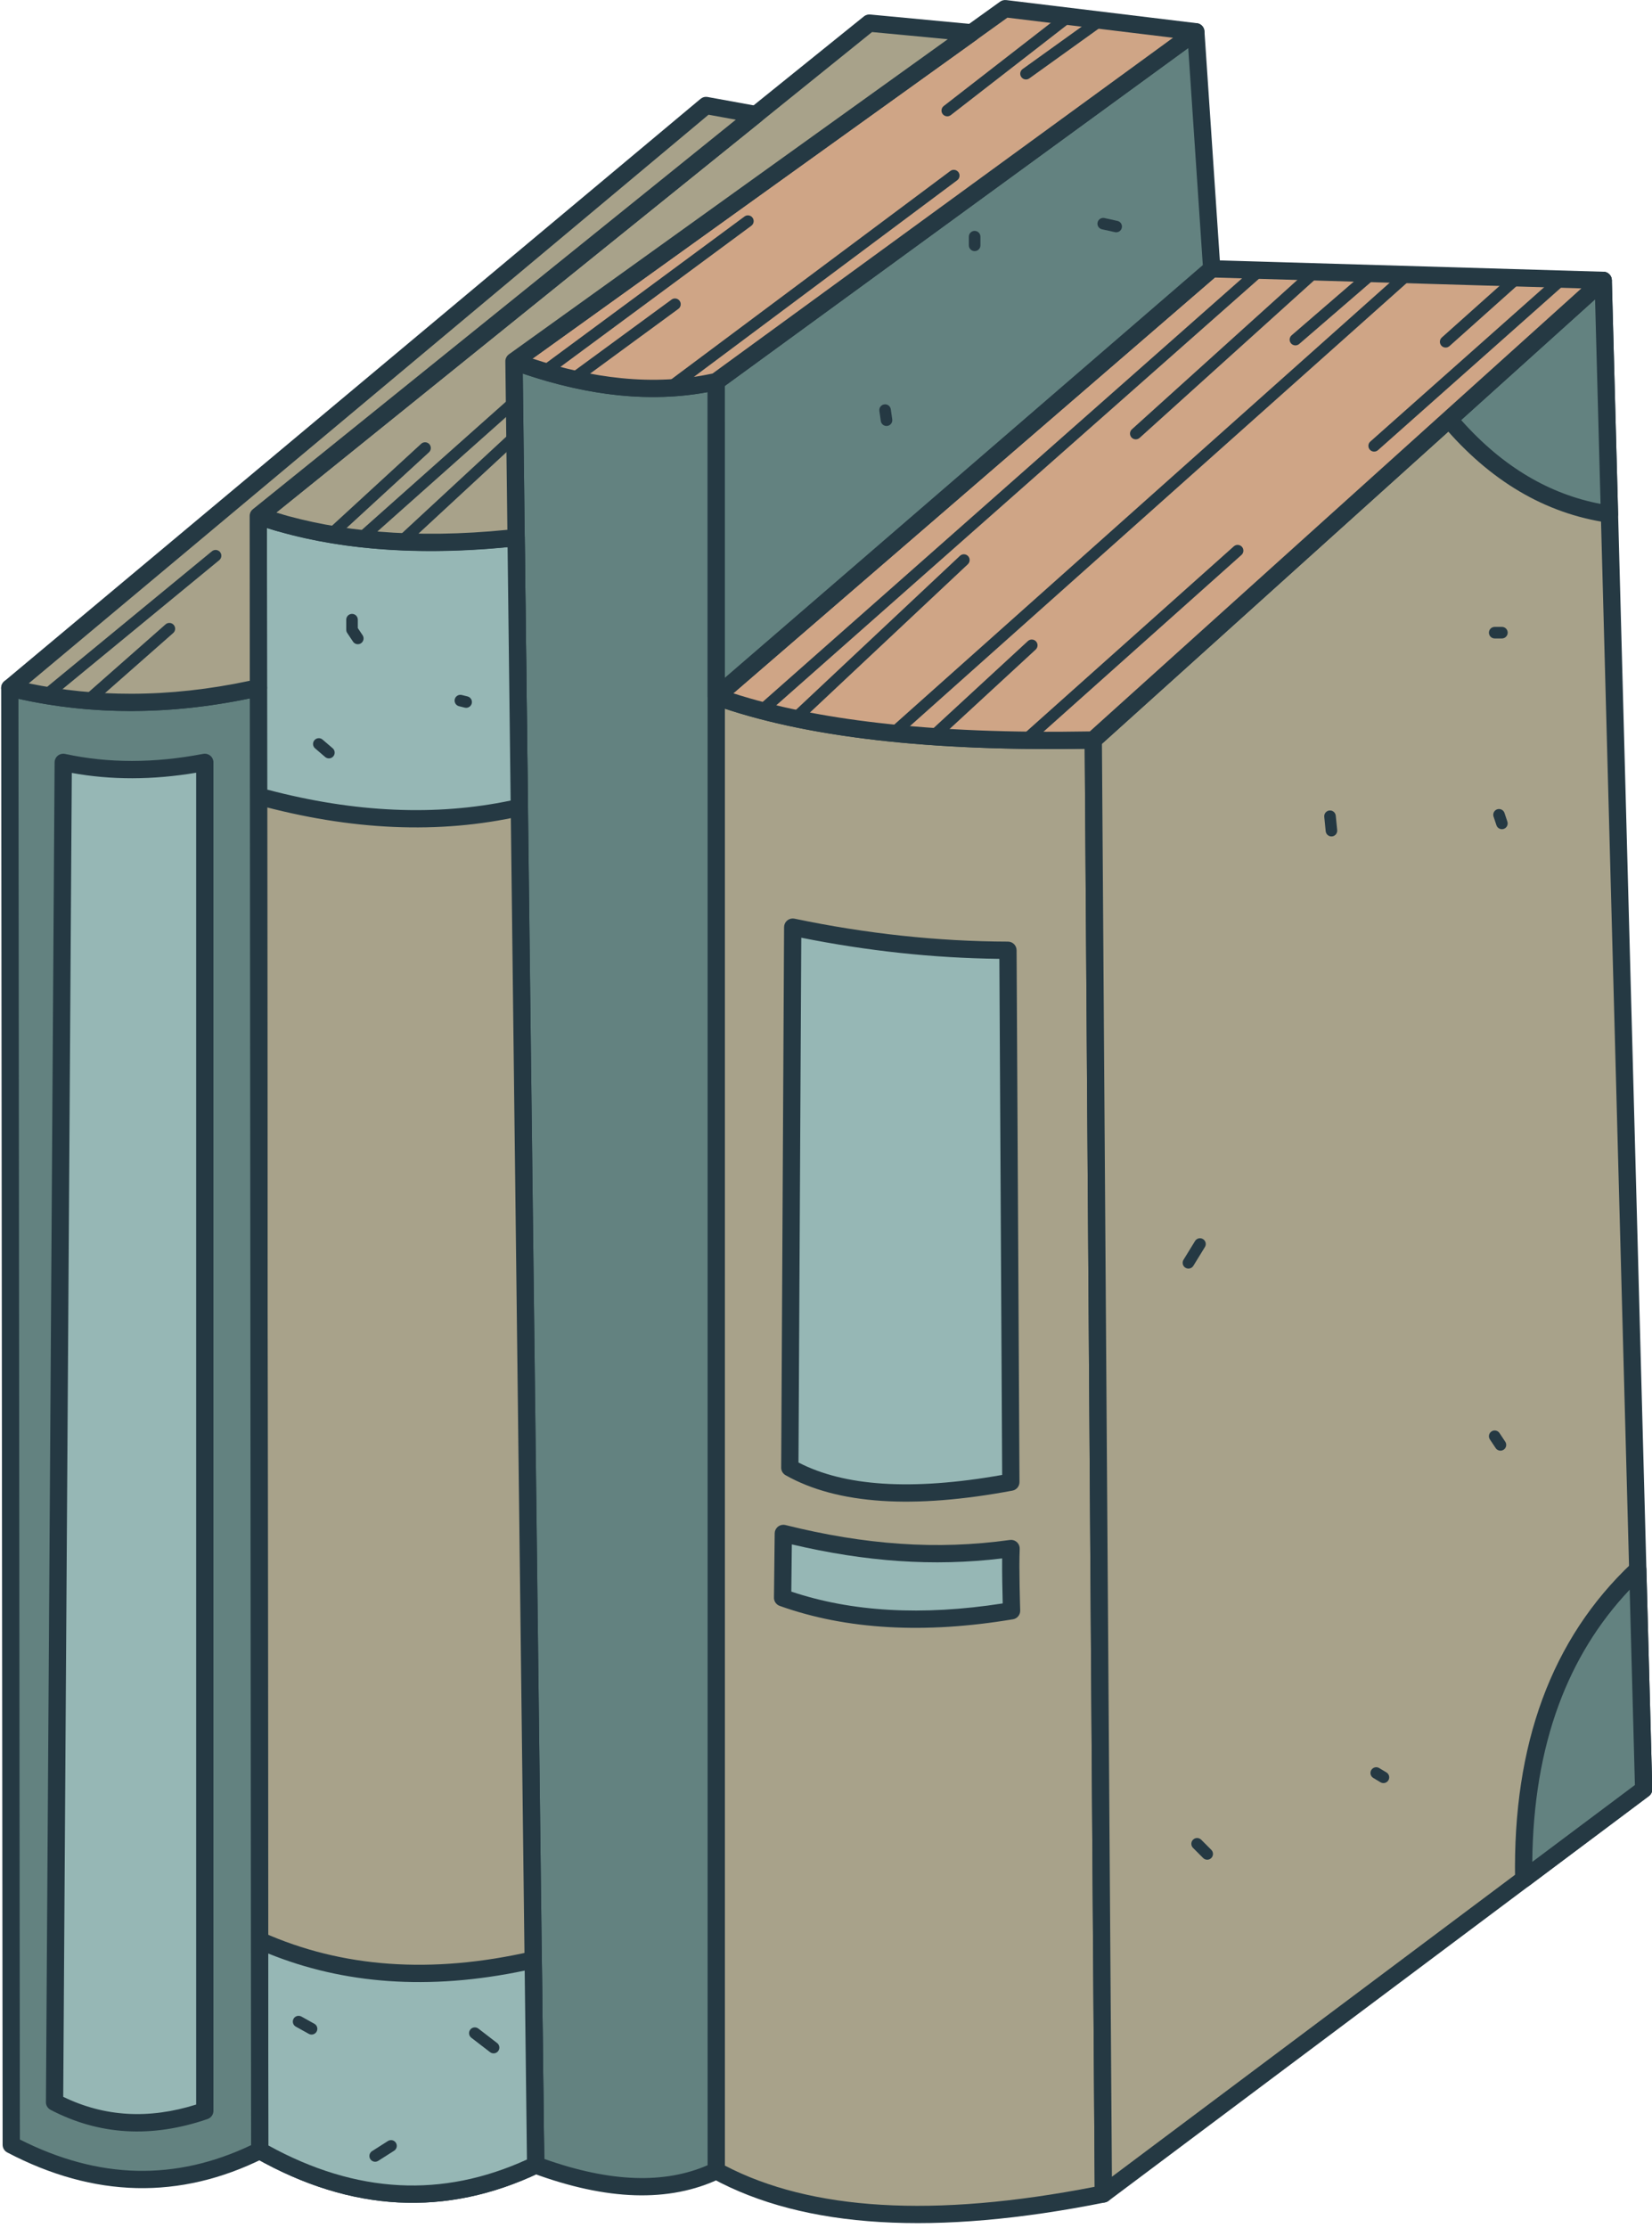 <?xml version="1.0" encoding="UTF-8" standalone="no"?><svg xmlns="http://www.w3.org/2000/svg" xmlns:xlink="http://www.w3.org/1999/xlink" fill="#000000" height="385.4" preserveAspectRatio="xMidYMid meet" version="1" viewBox="-0.2 -0.0 285.9 385.4" width="285.9" zoomAndPan="magnify"><defs><clipPath id="a"><path d="M 122 119 L 193 119 L 193 384.551 L 122 384.551 Z M 122 119"/></clipPath><clipPath id="b"><path d="M 187 47 L 285.75 47 L 285.75 381 L 187 381 Z M 187 47"/></clipPath><clipPath id="c"><path d="M 261 269 L 285.75 269 L 285.75 327 L 261 327 Z M 261 269"/></clipPath></defs><g><g id="change1_1"><path d="M 189.008 127.996 C 190.172 295.664 190.758 379.5 190.758 379.5 C 161.68 385.324 139.344 383.988 123.758 375.5 C 123.758 375.5 123.758 290.496 123.758 120.496 C 139.254 126.051 161.004 128.551 189.008 127.996" fill="#a8a28a" fill-rule="evenodd"/></g><g clip-path="url(#a)" id="change2_52"><path d="M 189.254 378.266 L 187.523 129.52 C 174.055 129.734 162.055 129.234 151.523 128.023 C 141.457 126.867 132.699 125.055 125.25 122.59 L 125.25 374.602 C 132.699 378.484 141.711 380.742 152.285 381.375 C 163.008 382.016 175.328 380.977 189.254 378.266 Z M 190.5 128.012 L 192.25 379.492 C 192.254 380.219 191.734 380.828 191.047 380.965 L 191.051 380.969 C 176.391 383.906 163.41 385.035 152.109 384.359 C 140.723 383.68 131.035 381.164 123.039 376.809 C 122.531 376.531 122.246 376 122.262 375.457 L 122.262 120.496 C 122.262 119.672 122.93 119.004 123.758 119.004 C 123.945 119.004 124.129 119.039 124.297 119.105 C 131.918 121.828 141.105 123.812 151.859 125.047 C 162.688 126.293 175.059 126.777 188.977 126.504 C 189.805 126.488 190.484 127.145 190.5 127.969 L 190.5 128.012" fill="#253943" fill-rule="evenodd"/></g><g id="change1_2"><path d="M 190.758 379.5 C 190.758 379.5 221.922 356.164 284.258 309.496 C 284.258 309.496 281.922 222.496 277.258 48.496 C 277.258 48.496 247.84 74.996 189.008 127.996 C 190.172 295.664 190.758 379.5 190.758 379.5" fill="#a8a28a" fill-rule="evenodd"/></g><g clip-path="url(#b)" id="change2_51"><path d="M 285.152 310.691 L 191.664 380.684 C 191.414 380.875 191.102 380.992 190.762 380.992 C 189.938 380.996 189.266 380.328 189.262 379.504 L 187.516 128.109 C 187.48 127.664 187.648 127.207 188.004 126.883 L 276.254 47.387 L 276.258 47.387 C 276.512 47.156 276.848 47.012 277.223 47.004 C 278.047 46.984 278.73 47.637 278.75 48.461 L 285.75 309.465 C 285.762 309.93 285.555 310.391 285.152 310.691 Z M 192.23 376.527 L 282.742 308.766 L 275.848 51.781 L 190.504 128.664 L 192.23 376.527" fill="#253943" fill-rule="evenodd"/></g><g id="change3_1"><path d="M 278.34 88.941 L 277.258 48.496 L 250.578 72.531 C 258.562 81.953 267.816 87.422 278.34 88.941" fill="#638280" fill-rule="evenodd"/></g><g id="change2_2"><path d="M 278.75 48.461 L 279.832 88.809 C 279.844 88.922 279.84 89.035 279.824 89.152 C 279.707 89.969 278.949 90.539 278.129 90.422 C 272.672 89.637 267.543 87.824 262.746 84.988 C 257.988 82.176 253.562 78.359 249.473 73.539 L 249.465 73.531 C 248.91 72.918 248.961 71.973 249.574 71.418 L 276.254 47.387 L 276.258 47.387 C 276.512 47.156 276.848 47.012 277.223 47.004 C 278.047 46.984 278.73 47.637 278.75 48.461 Z M 276.797 87.164 L 275.848 51.781 L 252.672 72.66 C 256.285 76.727 260.148 79.977 264.27 82.41 C 268.211 84.738 272.387 86.324 276.797 87.164" fill="#253943" fill-rule="evenodd"/></g><g id="change3_2"><path d="M 263.496 325.039 L 284.258 309.496 L 283.234 271.473 C 269.684 284.223 263.102 302.078 263.496 325.039" fill="#638280" fill-rule="evenodd"/></g><g clip-path="url(#c)" id="change2_1"><path d="M 285.152 310.691 L 264.414 326.219 C 264.168 326.41 263.859 326.527 263.52 326.531 C 262.695 326.547 262.016 325.887 262.004 325.062 C 261.805 313.391 263.379 303.008 266.73 293.91 C 270.102 284.766 275.262 276.922 282.211 270.383 C 282.473 270.141 282.816 269.988 283.199 269.977 C 284.027 269.961 284.711 270.613 284.73 271.438 L 285.75 309.465 C 285.762 309.93 285.555 310.391 285.152 310.691 Z M 264.98 322.062 L 282.742 308.766 L 281.836 274.98 C 276.441 280.684 272.344 287.34 269.543 294.941 C 266.598 302.93 265.078 311.973 264.98 322.062" fill="#253943" fill-rule="evenodd"/></g><g id="change4_1"><path d="M 123.758 120.496 C 180.922 71.164 209.508 46.496 209.508 46.496 C 254.672 47.832 277.258 48.496 277.258 48.496 C 277.258 48.496 247.84 74.996 189.008 127.996 C 161.004 128.551 139.254 126.051 123.758 120.496" fill="#cfa586" fill-rule="evenodd"/></g><g id="change2_3"><path d="M 210.043 48.008 L 126.711 119.926 C 133.832 122.23 142.219 123.941 151.859 125.047 C 162.539 126.277 174.727 126.766 188.414 126.516 L 273.48 49.883 Z M 122.777 119.367 L 208.527 45.367 C 208.832 45.102 209.215 44.984 209.59 45.004 L 277.297 47.004 C 278.121 47.027 278.773 47.715 278.75 48.539 C 278.738 48.965 278.551 49.344 278.258 49.609 L 190.008 129.109 C 189.703 129.387 189.316 129.512 188.938 129.492 C 174.895 129.766 162.422 129.277 151.523 128.023 C 140.543 126.762 131.117 124.723 123.254 121.902 C 122.477 121.625 122.07 120.77 122.352 119.992 C 122.441 119.742 122.59 119.531 122.777 119.367" fill="#253943" fill-rule="evenodd"/></g><g id="change3_3"><path d="M 88.754 62.496 C 91.254 270.5 92.504 374.5 92.504 374.5 C 105.023 379.141 115.441 379.477 123.758 375.5 C 123.758 205.496 123.758 120.496 123.758 120.496 C 123.754 84.164 123.754 65.996 123.754 65.996 C 113.281 68.363 101.613 67.199 88.754 62.496" fill="#638280" fill-rule="evenodd"/></g><g id="change2_4"><path d="M 91.012 374.516 L 87.262 62.59 C 87.246 62.391 87.273 62.188 87.348 61.988 C 87.629 61.211 88.484 60.812 89.262 61.094 C 95.578 63.398 101.59 64.84 107.297 65.41 C 112.969 65.977 118.348 65.688 123.426 64.539 C 123.531 64.516 123.641 64.504 123.754 64.504 C 124.578 64.504 125.246 65.172 125.246 65.996 L 125.25 375.5 C 125.25 376.055 124.938 376.59 124.398 376.848 C 120.023 378.938 115.109 379.898 109.66 379.727 C 104.277 379.555 98.387 378.277 91.98 375.906 L 91.984 375.898 C 91.422 375.691 91.016 375.152 91.012 374.516 Z M 90.273 64.621 L 93.984 373.441 C 99.727 375.484 104.984 376.582 109.754 376.738 C 114.367 376.887 118.539 376.152 122.262 374.535 L 122.258 67.832 C 117.41 68.734 112.324 68.918 107.004 68.387 C 101.66 67.852 96.086 66.598 90.273 64.621" fill="#253943" fill-rule="evenodd"/></g><g id="change3_4"><path d="M 123.758 120.496 C 180.922 71.164 209.508 46.496 209.508 46.496 C 209.508 46.496 208.59 32.832 206.754 5.496 C 206.754 5.496 179.086 25.664 123.754 65.996 C 123.754 102.332 123.758 120.496 123.758 120.496" fill="#638280" fill-rule="evenodd"/></g><g id="change2_5"><path d="M 210.484 47.629 L 124.734 121.629 C 124.473 121.855 124.129 121.992 123.758 121.992 C 122.93 121.992 122.262 121.32 122.262 120.496 L 122.258 65.996 C 122.262 65.539 122.473 65.082 122.875 64.789 L 205.777 4.359 C 206.016 4.156 206.316 4.027 206.652 4.004 C 207.477 3.949 208.191 4.574 208.246 5.398 L 211 46.398 C 211.027 46.852 210.852 47.309 210.484 47.629 Z M 125.25 117.234 L 207.961 45.855 L 205.441 8.305 L 125.246 66.758 L 125.25 117.234" fill="#253943" fill-rule="evenodd"/></g><g id="change4_2"><path d="M 88.754 62.496 C 145.418 21.832 173.754 1.496 173.754 1.496 C 195.754 4.164 206.754 5.496 206.754 5.496 C 206.754 5.496 179.086 25.664 123.754 65.996 C 113.281 68.363 101.613 67.199 88.754 62.496" fill="#cfa586" fill-rule="evenodd"/></g><g id="change2_6"><path d="M 174.145 3.055 L 91.965 62.031 C 97.301 63.797 102.41 64.922 107.297 65.41 C 112.859 65.965 118.141 65.699 123.129 64.605 L 202.805 6.531 Z M 87.93 61.25 L 172.879 0.285 C 173.195 0.059 173.57 -0.027 173.93 0.016 L 173.93 0.012 L 206.93 4.012 C 207.75 4.105 208.336 4.852 208.238 5.676 C 208.184 6.152 207.91 6.551 207.527 6.781 L 124.633 67.203 C 124.461 67.328 124.273 67.41 124.082 67.453 C 118.688 68.676 112.996 68.984 107.004 68.387 C 101.043 67.789 94.789 66.297 88.242 63.906 C 87.469 63.621 87.066 62.766 87.348 61.988 C 87.461 61.672 87.672 61.422 87.93 61.25" fill="#253943" fill-rule="evenodd"/></g><g id="change1_3"><path d="M 89.121 92.992 C 91.375 280.664 92.504 374.5 92.504 374.5 C 76.824 381.973 60.906 381.137 44.75 372 C 44.75 372 44.668 277.75 44.5 89.246 C 56.668 93.555 71.539 94.801 89.121 92.992" fill="#a8a28a" fill-rule="evenodd"/></g><g id="change2_7"><path d="M 90.996 373.547 L 87.645 94.641 C 79.375 95.41 71.715 95.5 64.656 94.906 C 57.898 94.34 51.676 93.148 45.996 91.332 L 46.242 371.117 C 53.859 375.305 61.406 377.594 68.883 377.984 C 76.293 378.371 83.668 376.891 90.996 373.547 Z M 90.613 93.047 L 93.996 374.48 C 94.004 375.082 93.656 375.605 93.148 375.848 L 93.148 375.852 C 85.086 379.695 76.945 381.402 68.73 380.973 C 60.535 380.543 52.297 377.984 44.012 373.301 C 43.504 373.012 43.23 372.473 43.258 371.93 L 43.008 89.246 C 43.008 88.422 43.676 87.754 44.5 87.754 C 44.676 87.754 44.844 87.785 44.996 87.84 C 50.957 89.945 57.594 91.305 64.902 91.918 C 72.262 92.535 80.281 92.398 88.969 91.508 C 89.789 91.422 90.523 92.02 90.609 92.844 C 90.613 92.91 90.617 92.98 90.613 93.047" fill="#253943" fill-rule="evenodd"/></g><g id="change5_1"><path d="M 92.078 339.012 L 92.504 374.5 C 76.824 381.973 60.906 381.137 44.75 372 L 44.719 335.648 C 58.742 341.895 74.527 343.016 92.078 339.012" fill="#96b7b5" fill-rule="evenodd"/></g><g id="change2_8"><path d="M 90.996 373.547 L 90.605 340.867 C 82.344 342.602 74.465 343.203 66.969 342.668 C 59.691 342.152 52.773 340.566 46.215 337.91 L 46.242 371.117 C 53.859 375.305 61.406 377.594 68.883 377.984 C 76.293 378.371 83.668 376.891 90.996 373.547 Z M 93.574 339.062 L 93.996 374.48 C 94.004 375.082 93.656 375.605 93.148 375.848 L 93.148 375.852 C 85.086 379.695 76.945 381.402 68.73 380.973 C 60.535 380.543 52.297 377.984 44.012 373.301 C 43.504 373.012 43.23 372.473 43.258 371.93 L 43.223 335.648 C 43.223 334.824 43.895 334.156 44.719 334.156 C 44.934 334.156 45.141 334.203 45.328 334.285 C 52.172 337.336 59.461 339.133 67.18 339.68 C 74.934 340.23 83.121 339.523 91.75 337.555 C 92.555 337.371 93.355 337.879 93.535 338.684 C 93.566 338.812 93.578 338.938 93.574 339.062" fill="#253943" fill-rule="evenodd"/></g><g id="change5_2"><path d="M 89.121 92.992 L 89.68 139.68 C 75.789 142.816 60.746 142.168 44.543 137.727 L 44.5 89.246 C 56.668 93.555 71.539 94.801 89.121 92.992" fill="#96b7b5" fill-rule="evenodd"/></g><g id="change2_9"><path d="M 88.172 138.477 L 87.645 94.641 C 79.375 95.41 71.715 95.5 64.656 94.906 C 57.898 94.34 51.676 93.148 45.996 91.332 L 46.035 136.582 C 53.633 138.59 60.969 139.746 68.043 140.051 C 75.008 140.352 81.719 139.828 88.172 138.477 Z M 90.613 93.047 L 91.176 139.66 C 91.184 140.379 90.684 140.984 90.008 141.137 C 82.934 142.734 75.57 143.371 67.914 143.039 C 60.285 142.711 52.363 141.418 44.152 139.168 C 43.484 138.988 43.051 138.387 43.051 137.727 L 43.008 89.246 C 43.008 88.422 43.676 87.754 44.5 87.754 C 44.676 87.754 44.844 87.785 44.996 87.84 C 50.957 89.945 57.594 91.305 64.902 91.918 C 72.262 92.535 80.281 92.398 88.969 91.508 C 89.789 91.422 90.523 92.02 90.609 92.844 C 90.613 92.91 90.617 92.98 90.613 93.047" fill="#253943" fill-rule="evenodd"/></g><g id="change1_4"><path d="M 89.121 92.992 C 72.059 94.852 57.184 93.602 44.5 89.246 C 115 32.414 150.25 4 150.25 4 L 167.941 5.668 L 88.754 62.496 L 89.121 92.992" fill="#a8a28a" fill-rule="evenodd"/></g><g id="change2_10"><path d="M 65.293 91.957 C 72.246 92.539 79.688 92.438 87.609 91.645 L 87.258 62.547 C 87.242 62.066 87.461 61.59 87.879 61.285 L 163.828 6.781 L 150.719 5.543 L 47.598 88.672 C 53.094 90.332 58.988 91.43 65.293 91.957 Z M 89.277 94.48 C 80.645 95.422 72.566 95.574 65.043 94.945 C 57.484 94.312 50.473 92.883 44.016 90.664 C 43.23 90.398 42.816 89.547 43.082 88.762 C 43.191 88.453 43.387 88.199 43.637 88.023 L 149.312 2.832 C 149.645 2.566 150.059 2.465 150.449 2.516 L 168.082 4.18 C 168.906 4.258 169.508 4.984 169.43 5.809 C 169.391 6.266 169.145 6.652 168.797 6.895 L 90.258 63.258 L 90.613 92.977 C 90.621 93.754 90.035 94.398 89.277 94.48" fill="#253943" fill-rule="evenodd"/></g><g id="change3_5"><path d="M 44.527 118.961 C 44.676 287.652 44.75 372 44.75 372 C 30.691 378.992 16.355 378.656 1.75 371 C 1.582 202.996 1.496 118.996 1.496 118.996 C 15.156 122.344 29.5 122.332 44.527 118.961" fill="#638280" fill-rule="evenodd"/></g><g id="change2_11"><path d="M 43.254 371.062 L 43.035 120.812 C 36.051 122.262 29.203 122.988 22.5 122.992 C 15.852 123 9.348 122.297 2.992 120.883 L 3.242 370.09 C 10.066 373.539 16.812 375.344 23.484 375.5 C 30.121 375.652 36.715 374.172 43.254 371.062 Z M 46.023 119.027 L 46.246 372 C 46.246 372.586 45.906 373.098 45.41 373.34 C 38.168 376.941 30.836 378.66 23.426 378.488 C 16.023 378.316 8.566 376.262 1.055 372.324 C 0.547 372.055 0.254 371.535 0.254 371 L 0.004 118.996 C 0.004 118.172 0.672 117.504 1.496 117.504 C 1.617 117.504 1.734 117.52 1.848 117.547 C 8.566 119.191 15.449 120.012 22.5 120.004 C 29.555 120 36.789 119.164 44.199 117.5 C 45.004 117.32 45.805 117.824 45.984 118.633 C 46.016 118.766 46.027 118.895 46.023 119.027" fill="#253943" fill-rule="evenodd"/></g><g id="change1_5"><path d="M 48.059 90.398 C 46.848 90.039 45.66 89.66 44.5 89.246 L 130.629 19.816 L 121.996 18.246 L 1.496 118.996 C 15.156 122.344 29.5 122.332 44.527 118.961 L 44.5 89.246 C 45.672 89.648 46.859 90.023 48.066 90.371 L 48.059 90.398" fill="#a8a28a" fill-rule="evenodd"/></g><g id="change2_12"><path d="M 43.008 89.348 C 42.992 89.152 43.02 88.949 43.09 88.75 C 43.191 88.457 43.379 88.219 43.609 88.047 L 127.145 20.703 L 122.422 19.844 L 4.777 118.207 C 10.562 119.41 16.469 120.012 22.5 120.004 C 29.184 120 36.031 119.25 43.031 117.758 Z M 47.637 91.832 C 47.098 91.676 46.551 91.508 45.996 91.328 L 46.023 118.891 C 46.055 119.602 45.574 120.258 44.855 120.418 C 37.238 122.129 29.785 122.988 22.5 122.992 C 15.234 123 8.141 122.156 1.227 120.473 C 0.895 120.41 0.582 120.238 0.348 119.961 C -0.184 119.324 -0.098 118.379 0.535 117.852 L 121.035 17.102 L 121.039 17.102 C 121.367 16.828 121.809 16.695 122.262 16.777 L 130.824 18.336 C 131.191 18.383 131.543 18.566 131.793 18.879 C 132.312 19.523 132.211 20.465 131.566 20.984 L 47.598 88.676 L 48.48 88.938 C 49.273 89.168 49.73 89.996 49.5 90.789 L 49.465 90.906 C 49.191 91.652 48.387 92.055 47.637 91.832" fill="#253943" fill-rule="evenodd"/></g><g id="change5_3"><path d="M 35.242 131.871 C 35.242 287.375 35.242 365.125 35.242 365.125 C 25.953 368.312 17.285 367.812 9.242 363.625 C 9.242 363.625 9.742 286.375 10.742 131.871 C 18.406 133.543 26.57 133.543 35.242 131.871" fill="#96b7b5" fill-rule="evenodd"/></g><g id="change2_13"><path d="M 33.75 364.039 L 33.75 133.664 C 26.203 134.93 19.027 134.941 12.227 133.699 L 10.742 362.703 C 17.887 366.172 25.555 366.617 33.75 364.039 Z M 36.738 131.973 L 36.738 365.125 C 36.738 365.781 36.316 366.336 35.727 366.539 L 35.73 366.543 C 26.031 369.871 16.973 369.344 8.551 364.953 C 7.996 364.664 7.699 364.078 7.75 363.492 L 9.25 131.867 C 9.254 131.043 9.926 130.375 10.75 130.379 C 10.855 130.379 10.961 130.391 11.059 130.414 L 11.059 130.41 C 18.523 132.035 26.492 132.031 34.961 130.402 C 35.773 130.246 36.559 130.781 36.715 131.594 C 36.738 131.723 36.746 131.848 36.738 131.973" fill="#253943" fill-rule="evenodd"/></g><g id="change5_4"><path d="M 174.238 164.375 C 174.574 225.707 174.738 256.375 174.738 256.375 C 157.82 259.539 145.07 258.707 136.488 253.875 C 136.488 253.875 136.656 222.707 136.988 160.375 C 149.59 163.008 162.008 164.34 174.238 164.375" fill="#96b7b5" fill-rule="evenodd"/></g><g id="change2_14"><path d="M 173.238 255.129 L 172.754 165.859 C 167.059 165.793 161.336 165.453 155.594 164.836 C 149.926 164.23 144.219 163.352 138.473 162.203 L 137.988 252.98 C 141.949 255.035 146.816 256.254 152.582 256.629 C 158.527 257.016 165.414 256.516 173.238 255.129 Z M 175.734 164.367 L 176.234 256.367 C 176.234 257.102 175.711 257.715 175.016 257.844 C 166.43 259.449 158.887 260.043 152.395 259.617 C 145.785 259.184 140.242 257.707 135.758 255.18 C 135.23 254.887 134.953 254.32 134.996 253.758 L 135.496 160.367 C 135.5 159.543 136.172 158.879 136.996 158.879 C 137.098 158.879 137.199 158.891 137.293 158.91 C 143.543 160.215 149.746 161.199 155.91 161.859 C 162.082 162.523 168.191 162.863 174.238 162.879 C 175.062 162.879 175.73 163.547 175.734 164.367" fill="#253943" fill-rule="evenodd"/></g><g id="change5_5"><path d="M 174.777 267.863 C 174.617 270.98 174.863 278.625 174.863 278.625 C 159.738 281.148 146.531 280.398 135.238 276.375 C 135.238 276.375 135.281 272.664 135.363 265.25 C 149.289 268.711 161.871 269.656 174.777 267.863" fill="#96b7b5" fill-rule="evenodd"/></g><g id="change2_15"><path d="M 173.332 277.355 C 173.281 275.512 173.207 272.094 173.234 269.57 C 167.273 270.289 161.363 270.43 155.355 270.02 C 149.34 269.609 143.223 268.645 136.836 267.145 L 136.746 275.312 C 141.98 277.066 147.633 278.117 153.695 278.461 C 159.816 278.809 166.359 278.441 173.332 277.355 Z M 176.273 267.973 C 176.117 271.062 176.359 278.566 176.359 278.59 C 176.375 279.344 175.832 279.98 175.109 280.098 C 167.441 281.383 160.246 281.832 153.531 281.449 C 146.781 281.066 140.52 279.848 134.742 277.785 C 134.09 277.555 133.695 276.918 133.746 276.258 L 133.871 265.238 C 133.879 264.414 134.551 263.75 135.375 263.754 C 135.496 263.758 135.609 263.77 135.723 263.797 C 142.598 265.508 149.141 266.594 155.555 267.031 C 161.953 267.473 168.227 267.262 174.574 266.379 C 175.391 266.266 176.148 266.84 176.262 267.656 C 176.273 267.762 176.277 267.867 176.273 267.973" fill="#253943" fill-rule="evenodd"/></g><g id="change2_16"><path d="M 217.191 45.996 C 217.605 45.633 218.234 45.672 218.598 46.086 C 218.961 46.496 218.926 47.125 218.512 47.488 L 132.266 123.656 C 131.852 124.02 131.223 123.98 130.855 123.57 C 130.492 123.156 130.531 122.527 130.941 122.164 L 217.191 45.996" fill="#253943" fill-rule="evenodd"/></g><g id="change2_17"><path d="M 138.109 125 C 137.707 125.379 137.074 125.359 136.699 124.957 C 136.32 124.559 136.34 123.926 136.738 123.547 L 165.93 96.148 C 166.328 95.77 166.961 95.789 167.34 96.191 C 167.719 96.594 167.695 97.223 167.297 97.602 L 138.109 125" fill="#253943" fill-rule="evenodd"/></g><g id="change2_18"><path d="M 269.453 47.539 C 269.867 47.176 270.496 47.215 270.859 47.625 C 271.227 48.039 271.188 48.668 270.773 49.031 L 238.273 77.871 C 237.859 78.234 237.23 78.195 236.867 77.785 C 236.504 77.371 236.539 76.742 236.953 76.379 L 269.453 47.539" fill="#253943" fill-rule="evenodd"/></g><g id="change2_19"><path d="M 155.059 127.574 C 154.645 127.941 154.016 127.902 153.648 127.492 C 153.277 127.078 153.316 126.449 153.73 126.082 L 242.719 46.75 C 243.129 46.387 243.762 46.422 244.129 46.832 C 244.492 47.246 244.457 47.879 244.047 48.242 L 155.059 127.574" fill="#253943" fill-rule="evenodd"/></g><g id="change2_20"><path d="M 161.918 128.145 C 161.516 128.52 160.883 128.492 160.508 128.086 C 160.137 127.68 160.16 127.051 160.566 126.676 L 177.688 110.891 C 178.094 110.516 178.723 110.543 179.098 110.949 C 179.469 111.352 179.441 111.984 179.039 112.359 L 161.918 128.145" fill="#253943" fill-rule="evenodd"/></g><g id="change2_21"><path d="M 177.906 128.785 C 177.496 129.152 176.867 129.117 176.5 128.711 C 176.133 128.301 176.168 127.672 176.578 127.305 L 213.324 94.508 C 213.734 94.141 214.363 94.176 214.73 94.586 C 215.098 94.996 215.062 95.625 214.652 95.992 L 177.906 128.785" fill="#253943" fill-rule="evenodd"/></g><g id="change2_22"><path d="M 261.711 47.316 C 262.121 46.949 262.75 46.984 263.117 47.395 C 263.484 47.805 263.449 48.434 263.039 48.801 L 250.652 59.867 C 250.242 60.234 249.609 60.199 249.246 59.789 C 248.879 59.379 248.914 58.75 249.32 58.383 L 261.711 47.316" fill="#253943" fill-rule="evenodd"/></g><g id="change2_23"><path d="M 236.59 46.562 C 237.008 46.203 237.637 46.246 237.996 46.664 C 238.355 47.078 238.312 47.711 237.895 48.07 L 224.641 59.504 C 224.223 59.863 223.594 59.816 223.23 59.402 C 222.871 58.984 222.918 58.355 223.336 57.996 L 236.59 46.562" fill="#253943" fill-rule="evenodd"/></g><g id="change2_24"><path d="M 226.699 46.281 C 227.109 45.914 227.742 45.945 228.109 46.355 C 228.48 46.766 228.445 47.398 228.035 47.766 L 197.027 75.742 C 196.621 76.109 195.988 76.078 195.617 75.668 C 195.25 75.258 195.285 74.625 195.691 74.258 L 226.699 46.281" fill="#253943" fill-rule="evenodd"/></g><g id="change2_25"><path d="M 94.633 65.051 C 94.188 65.379 93.562 65.285 93.234 64.844 C 92.906 64.402 93 63.777 93.441 63.449 L 128.645 37.449 C 129.086 37.121 129.711 37.215 130.035 37.656 C 130.363 38.098 130.273 38.723 129.828 39.051 L 94.633 65.051" fill="#253943" fill-rule="evenodd"/></g><g id="change2_26"><path d="M 99.566 66.352 C 99.121 66.68 98.496 66.582 98.172 66.137 C 97.844 65.691 97.941 65.066 98.387 64.742 L 116.023 51.82 C 116.465 51.496 117.09 51.59 117.414 52.035 C 117.742 52.48 117.645 53.105 117.199 53.43 L 99.566 66.352" fill="#253943" fill-rule="evenodd"/></g><g id="change2_27"><path d="M 164.266 29.574 C 164.707 29.246 165.332 29.336 165.664 29.777 C 165.992 30.219 165.902 30.848 165.461 31.176 L 116.234 67.914 C 115.793 68.242 115.168 68.152 114.836 67.711 C 114.508 67.27 114.598 66.641 115.039 66.312 L 164.266 29.574" fill="#253943" fill-rule="evenodd"/></g><g id="change2_28"><path d="M 184.133 2.039 C 184.566 1.703 185.195 1.785 185.531 2.223 C 185.867 2.656 185.785 3.281 185.352 3.621 L 164.348 19.914 C 163.91 20.25 163.285 20.172 162.945 19.734 C 162.609 19.301 162.691 18.672 163.129 18.336 L 184.133 2.039" fill="#253943" fill-rule="evenodd"/></g><g id="change2_29"><path d="M 189.672 2.691 C 190.117 2.367 190.738 2.469 191.062 2.914 C 191.383 3.363 191.281 3.984 190.836 4.309 L 177.941 13.559 C 177.496 13.879 176.875 13.777 176.555 13.332 C 176.23 12.887 176.332 12.262 176.781 11.941 L 189.672 2.691" fill="#253943" fill-rule="evenodd"/></g><g id="change2_30"><path d="M 88.172 68.758 C 88.586 68.395 89.219 68.43 89.582 68.84 C 89.949 69.254 89.914 69.887 89.5 70.25 L 62.898 93.906 C 62.484 94.273 61.852 94.238 61.484 93.824 C 61.121 93.414 61.156 92.781 61.57 92.414 L 88.172 68.758" fill="#253943" fill-rule="evenodd"/></g><g id="change2_31"><path d="M 57.777 93.168 C 57.371 93.539 56.738 93.516 56.367 93.109 C 55.992 92.703 56.02 92.07 56.426 91.699 L 72.688 76.766 C 73.09 76.395 73.723 76.418 74.098 76.824 C 74.469 77.23 74.441 77.863 74.039 78.234 L 57.777 93.168" fill="#253943" fill-rule="evenodd"/></g><g id="change2_32"><path d="M 88.234 74.773 C 88.637 74.402 89.266 74.426 89.641 74.828 C 90.012 75.23 89.988 75.863 89.586 76.234 L 69.914 94.441 C 69.512 94.816 68.883 94.789 68.508 94.387 C 68.137 93.984 68.16 93.355 68.562 92.98 L 88.234 74.773" fill="#253943" fill-rule="evenodd"/></g><g id="change2_33"><path d="M 8.363 121.055 C 7.938 121.402 7.312 121.344 6.961 120.918 C 6.613 120.492 6.672 119.863 7.098 119.516 L 36.477 95.355 C 36.902 95.008 37.531 95.066 37.883 95.492 C 38.23 95.918 38.168 96.547 37.746 96.895 L 8.363 121.055" fill="#253943" fill-rule="evenodd"/></g><g id="change2_34"><path d="M 15.641 121.941 C 15.227 122.309 14.594 122.266 14.23 121.852 C 13.867 121.438 13.906 120.809 14.32 120.441 L 28.453 108 C 28.863 107.637 29.496 107.676 29.859 108.09 C 30.227 108.504 30.188 109.137 29.773 109.5 L 15.641 121.941" fill="#253943" fill-rule="evenodd"/></g><g id="change2_35"><path d="M 258.277 141.25 C 258.105 140.727 258.391 140.164 258.91 139.992 C 259.434 139.82 259.996 140.102 260.172 140.625 L 260.672 142.125 C 260.844 142.648 260.559 143.211 260.035 143.383 C 259.516 143.555 258.949 143.273 258.777 142.75 L 258.277 141.25" fill="#253943" fill-rule="evenodd"/></g><g id="change2_36"><path d="M 228.98 141.285 C 228.93 140.738 229.328 140.25 229.879 140.195 C 230.426 140.141 230.91 140.543 230.969 141.09 L 231.219 143.59 C 231.27 144.137 230.871 144.625 230.32 144.68 C 229.773 144.734 229.285 144.332 229.23 143.785 L 228.98 141.285" fill="#253943" fill-rule="evenodd"/></g><g id="change2_37"><path d="M 258.477 110.438 C 257.922 110.438 257.477 109.988 257.477 109.438 C 257.477 108.887 257.922 108.438 258.477 108.438 L 259.727 108.438 C 260.277 108.438 260.727 108.887 260.727 109.438 C 260.727 109.988 260.277 110.438 259.727 110.438 L 258.477 110.438" fill="#253943" fill-rule="evenodd"/></g><g id="change2_38"><path d="M 257.645 248.988 C 257.34 248.527 257.465 247.91 257.926 247.605 C 258.383 247.301 259.004 247.43 259.309 247.887 L 260.305 249.387 C 260.609 249.848 260.484 250.465 260.023 250.77 C 259.566 251.074 258.945 250.949 258.645 250.488 L 257.645 248.988" fill="#253943" fill-rule="evenodd"/></g><g id="change2_39"><path d="M 206.621 214.664 C 206.91 214.195 207.527 214.047 207.996 214.336 C 208.469 214.625 208.613 215.242 208.324 215.711 L 206.324 218.961 C 206.035 219.434 205.422 219.578 204.949 219.289 C 204.48 219 204.332 218.387 204.621 217.914 L 206.621 214.664" fill="#253943" fill-rule="evenodd"/></g><g id="change2_40"><path d="M 206.27 319.645 C 205.879 319.254 205.879 318.621 206.27 318.23 C 206.656 317.84 207.289 317.84 207.684 318.23 L 209.43 319.98 C 209.82 320.371 209.82 321.004 209.43 321.395 C 209.039 321.785 208.406 321.785 208.016 321.395 L 206.27 319.645" fill="#253943" fill-rule="evenodd"/></g><g id="change2_41"><path d="M 237.465 307.543 C 236.988 307.262 236.836 306.648 237.117 306.176 C 237.402 305.703 238.016 305.551 238.484 305.832 L 239.734 306.582 C 240.207 306.863 240.363 307.477 240.078 307.949 C 239.797 308.422 239.184 308.574 238.715 308.293 L 237.465 307.543" fill="#253943" fill-rule="evenodd"/></g><g id="change2_42"><path d="M 151.984 71.078 C 151.906 70.531 152.289 70.027 152.836 69.949 C 153.379 69.871 153.887 70.25 153.965 70.797 L 154.215 72.547 C 154.289 73.094 153.91 73.598 153.363 73.676 C 152.82 73.754 152.312 73.375 152.234 72.828 L 151.984 71.078" fill="#253943" fill-rule="evenodd"/></g><g id="change2_43"><path d="M 190.508 39.66 C 189.973 39.543 189.633 39.012 189.75 38.473 C 189.871 37.938 190.402 37.598 190.938 37.715 L 193.191 38.215 C 193.727 38.332 194.066 38.867 193.945 39.402 C 193.828 39.941 193.297 40.277 192.758 40.16 L 190.508 39.66" fill="#253943" fill-rule="evenodd"/></g><g id="change2_44"><path d="M 167.473 40.938 C 167.473 40.387 167.922 39.938 168.473 39.938 C 169.027 39.938 169.477 40.387 169.477 40.938 L 169.477 42.438 C 169.477 42.988 169.027 43.438 168.473 43.438 C 167.922 43.438 167.473 42.988 167.473 42.438 L 167.473 40.938" fill="#253943" fill-rule="evenodd"/></g><g id="change2_45"><path d="M 59.723 107.188 C 59.723 106.637 60.172 106.188 60.723 106.188 C 61.277 106.188 61.723 106.637 61.723 107.188 L 61.723 108.641 L 62.555 109.887 C 62.859 110.348 62.734 110.965 62.273 111.27 C 61.816 111.574 61.195 111.449 60.891 110.988 L 59.93 109.547 C 59.801 109.379 59.723 109.168 59.723 108.938 L 59.723 107.188" fill="#253943" fill-rule="evenodd"/></g><g id="change2_46"><path d="M 54.324 129.445 C 53.906 129.09 53.859 128.457 54.215 128.039 C 54.574 127.621 55.203 127.57 55.621 127.93 L 57.371 129.43 C 57.789 129.785 57.84 130.418 57.48 130.836 C 57.125 131.254 56.492 131.305 56.074 130.945 L 54.324 129.445" fill="#253943" fill-rule="evenodd"/></g><g id="change2_47"><path d="M 79.23 122.156 C 78.699 122.023 78.371 121.48 78.504 120.945 C 78.641 120.41 79.18 120.086 79.715 120.219 L 80.715 120.469 C 81.25 120.602 81.578 121.145 81.441 121.68 C 81.309 122.215 80.766 122.539 80.23 122.406 L 79.23 122.156" fill="#253943" fill-rule="evenodd"/></g><g id="change2_48"><path d="M 50.988 350.559 C 50.508 350.293 50.336 349.684 50.602 349.203 C 50.871 348.723 51.477 348.551 51.957 348.816 L 54.207 350.066 C 54.691 350.336 54.863 350.941 54.594 351.422 C 54.328 351.902 53.719 352.078 53.238 351.809 L 50.988 350.559" fill="#253943" fill-rule="evenodd"/></g><g id="change2_49"><path d="M 65.258 373.777 C 64.797 374.074 64.18 373.938 63.883 373.473 C 63.59 373.012 63.727 372.395 64.188 372.098 L 66.938 370.348 C 67.402 370.055 68.02 370.188 68.312 370.652 C 68.609 371.117 68.473 371.73 68.008 372.027 L 65.258 373.777" fill="#253943" fill-rule="evenodd"/></g><g id="change2_50"><path d="M 81.363 352.477 C 80.93 352.141 80.848 351.516 81.184 351.078 C 81.523 350.641 82.148 350.562 82.586 350.898 L 85.832 353.398 C 86.27 353.734 86.352 354.359 86.012 354.797 C 85.676 355.234 85.051 355.312 84.613 354.977 L 81.363 352.477" fill="#253943" fill-rule="evenodd"/></g></g></svg>
